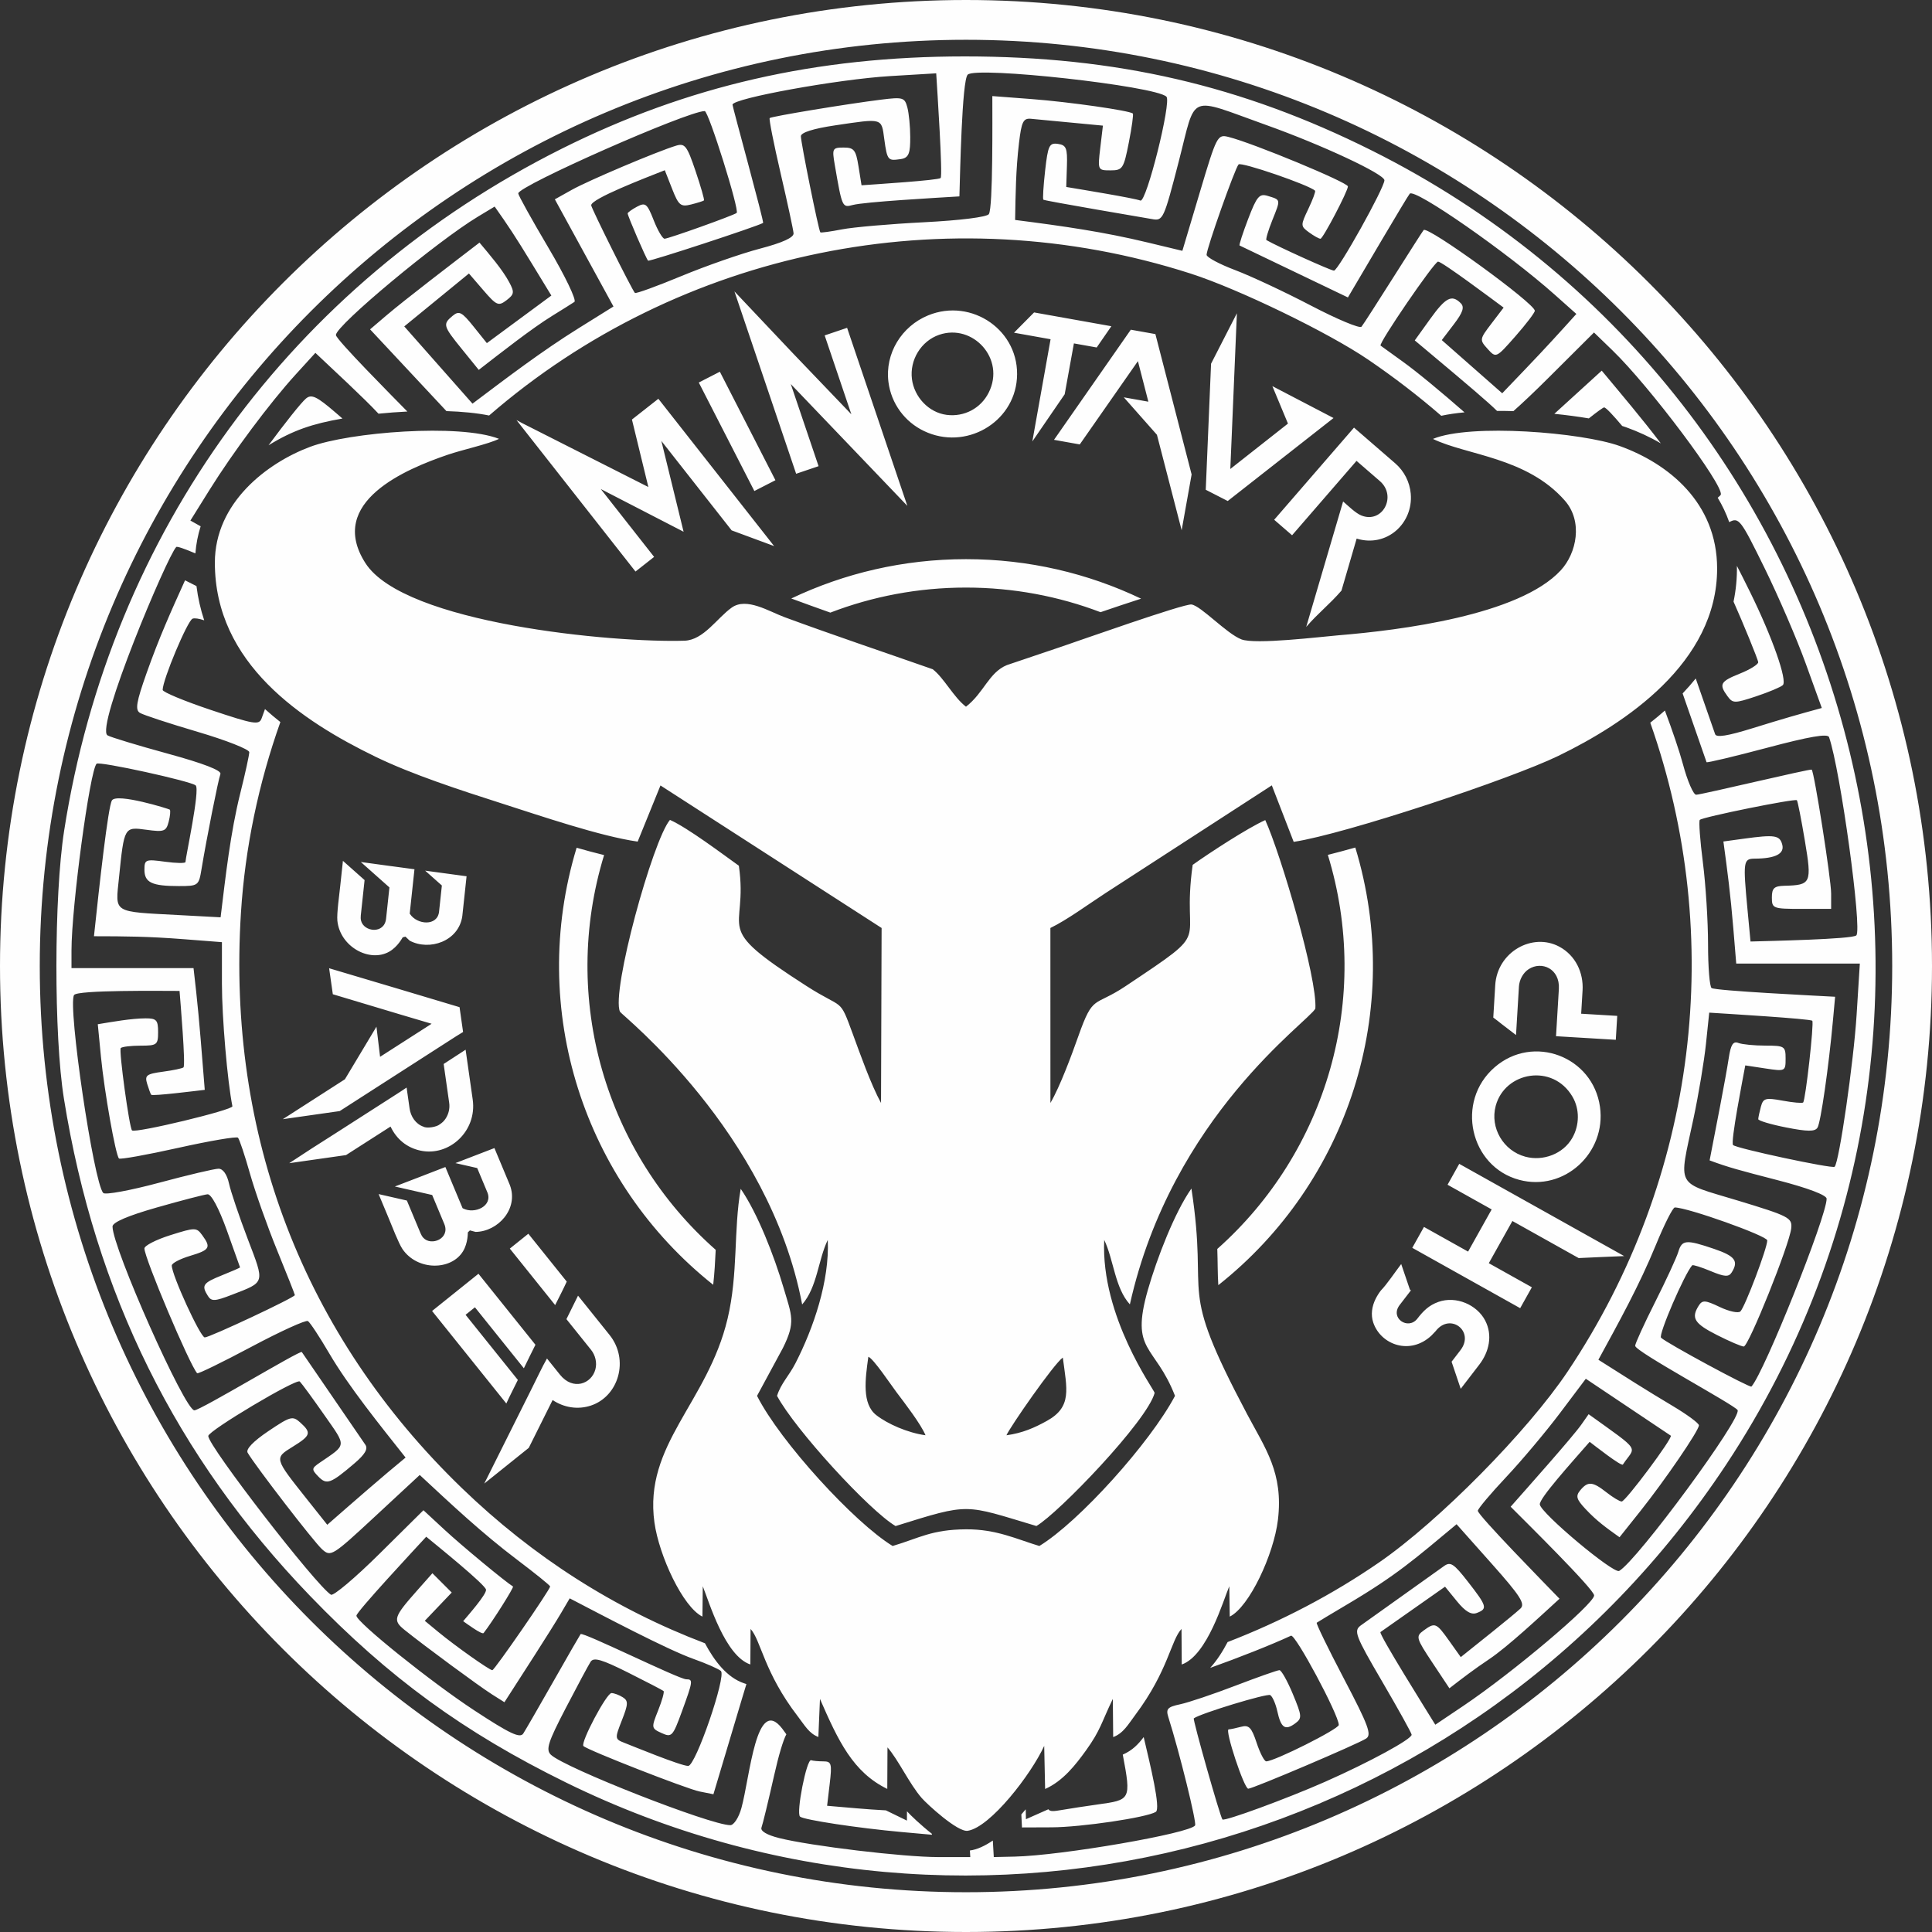 <?xml version="1.0" encoding="UTF-8"?> <svg xmlns="http://www.w3.org/2000/svg" xmlns:xlink="http://www.w3.org/1999/xlink" xmlns:xodm="http://www.corel.com/coreldraw/odm/2003" xml:space="preserve" width="326mm" height="326mm" version="1.1" style="shape-rendering:geometricPrecision; text-rendering:geometricPrecision; image-rendering:optimizeQuality; fill-rule:evenodd; clip-rule:evenodd" viewBox="0 0 28469.65 28469.65"><rect x="0" y="0" width="28469.65" height="28469.65" fill="#333333" stroke="none"/> <defs> <style type="text/css"> .fil0 {fill:#FEFEFE} </style> </defs> <g id="Слой_x0020_1">  <path class="fil0" d="M14234.82 0c7861.55,0 14234.82,6373.27 14234.82,14234.82 0,7861.55 -6373.27,14234.82 -14234.82,14234.82 -7861.55,0 -14234.82,-6373.27 -14234.82,-14234.82 0,-7861.55 6373.27,-14234.82 14234.82,-14234.82zm-9353.59 14277.3c630.57,186.84 1260.65,375.32 1890.58,564.29l52.09 365.61 -107.15 66.14 -1710.64 1099.31c-279.62,39.72 -559.2,79.67 -838.81,119.51l915.31 -588.17 464.75 -775.05 53.44 444.1c253.3,-162.01 506.45,-324.3 759.28,-487.06 -152.16,-44.73 -304.42,-89.23 -456.2,-135.21l-999.41 -299.72 -54.6 -383.29 31.36 9.53zm131.45 -1214.28c-12.3,114.82 -51.59,401.38 -41.48,503 38.51,387.29 477.23,622.29 765.28,456.96 127.04,-72.93 194.87,-208.47 197.51,-210.46l40.43 -10.58 62.78 59.8c289.07,154.13 723.31,10.72 775.28,-362.86l62.79 -586.21 -610.3 -82.83 246.21 218.81 -41.28 385.48c-23.15,216.43 -320.52,196.05 -428.37,34.82l-4.1 -6.13 70 -653.48 -335.41 -45.14 -0.03 0.29 -455.09 -62.23 421.51 374.57 -49.37 460.75c-24.8,231.74 -327.76,196.69 -368.77,28.98 -5.9,-24.18 -6.6,-50.35 -3.66,-77.99l55.68 -519.75 -319.13 -283.65 -40.48 377.87zm713.14 4883.65c44.52,106.54 148.11,376.59 205.92,460.79 220.3,320.89 717.95,315.5 890.75,31.88 76.22,-125.1 70.37,-276.56 71.73,-279.57l30.33 -28.75 83.82 22.17c327.51,-4.11 639.07,-338.95 504.67,-691.4l-227.32 -543.98 -574.73 221.36 321.15 73.17 149.49 357.7c83.92,200.75 -186.34,326.2 -358.65,236.83l-6.55 -3.39 -253.41 -606.41 -315.67 121.98 0.1 0.27 -428.8 164.64 549.8 125.25 178.64 427.57c89.88,215.07 -192.55,330.21 -309.22,203.01 -16.82,-18.35 -30.03,-40.95 -40.76,-66.59l-201.54 -482.31 -416.29 -94.88 146.52 350.66zm1239.86 -1744.39c66.36,465.81 -346.9,842.68 -768.65,753.33 -202.35,-42.92 -354.28,-169.92 -442,-354.89l-656.37 420.52c-278.94,39.32 -557.8,79.45 -836.68,119.21 220.41,-146.01 442.17,-288.96 665.89,-429.87l899.79 -576.87c55.39,-35.27 110.04,-70.47 164.02,-107.84l44.02 308.9c16.6,116.93 89.19,228.74 204.34,267.82 47.66,27.92 192.41,6.37 240.66,-34.64 34.39,-22.09 63.33,-49.61 85.7,-83.93 44.84,-68.82 64.4,-150.87 52.83,-232.39l-81.65 -573.02 323.49 -210.35 104.6 734.01zm2016.18 3468.62c294.13,366.61 134.11,905.42 -274.52,1041.27 -191.4,63.65 -397.4,30.52 -564,-81.53l-351.5 704.8 -655.76 526.23 702.89 -1407.27c64.23,-126.42 153.95,-319.99 221.32,-435.8l191.28 238.35c191.18,238.25 465.16,137.06 522.01,-78.39 26.25,-99.5 -0.59,-208.89 -64.58,-288.63l-362.14 -451.27 171.01 -345.94 463.99 578.19zm-2598.61 -365.58l667.27 -535.47c279.95,348.73 559.93,697.44 839.66,1046.34 -57.44,115.29 -115,230.24 -170.64,346.39l-721.04 -898.52 -137.75 110.54 770.35 959.98c-56.48,116.34 -116.61,229.09 -169.97,347.23 -364.64,-454.55 -729.36,-909.02 -1094.14,-1363.43l16.27 -13.06zm1797.43 -73.75l-668.08 -832.53 272.88 -218.98c188.69,235.06 377.41,470.11 565.97,705.28 -53.33,116.42 -113.01,231.92 -170.77,346.23zm12914.71 446.96c-315.59,297.97 -746.84,137.95 -858.49,-187.04 -40.36,-117.21 -20.39,-242.47 33.96,-351.61 21.48,-43.13 47.8,-84.82 77.14,-123.04 83.91,-83.9 218.26,-283.87 299.98,-390.18l127.73 375.59 15.62 11.98 -165.91 215.85c-149.67,194.71 126.47,375.64 261.06,200.57 86.58,-112.6 169.49,-196.05 309.18,-245.88 262.2,-93.52 570.58,43.18 690.43,275.49 112.32,217.7 56.73,461.22 -87.58,648.99l-273.59 355.89c-44.84,-133.02 -89.61,-266.05 -134.54,-399.04l130.8 -170.15c213.89,-278.25 -151.41,-558.92 -365.42,-280.81l-60.38 63.38zm-274.09 -1308.94l162.06 -289.8 650.15 363.58 347.6 -621.54 -650.16 -363.6 172.23 -307.97c810.21,452.89 1620.29,906.03 2430.37,1359.16 -223.6,8.38 -447.03,18.99 -670.54,29.28l-976.55 -546.13 -347.6 621.56 634.48 354.83 -172.23 307.97c-529.88,-296.57 -1059.92,-592.92 -1589.98,-889.18l10.17 -18.17zm1564.99 -983.7c-724.61,-194.34 -943.71,-1153.21 -361.78,-1658.51 568.98,-494.05 1448.26,-160.18 1552.71,583.48 95.17,677.59 -528.39,1252.69 -1190.93,1075.03zm91.38 -340.9c261.33,70.05 557.22,-40.99 691.31,-276.52 106.54,-187.16 111.54,-423.18 2.03,-609.22 -290.47,-493.48 -995.2,-367.76 -1130.49,136.61 -86.79,323.56 112.81,662.16 437.16,749.14zm1311.66 -1724.07l-859.98 -51.68 41.81 -695.71c18.02,-300.3 -254.31,-415.68 -444.13,-292.73 -84.4,54.66 -138.32,157.98 -144.26,257.31l-42.92 714.11c-69.66,-53.32 -139.89,-106.2 -209.02,-160.19 -41.84,-32.71 -82.72,-66.72 -126.03,-97.49l28.7 -477.36c29.56,-491.63 550.54,-780.52 946.34,-566.04 236.04,127.9 356.35,381.27 340.6,643.32l-20.64 343.5 531.54 31.95 -21.19 352.26 -20.82 -1.26zm-8958.36 5829.11c48.38,-116.21 698.35,-1053.62 830.62,-1145.07 59.95,465.17 140.46,725.65 -235.88,933.54 -182.76,100.94 -356.71,178.46 -594.74,211.53zm2725.44 -3635.47c-245,347.04 -508.65,1028.11 -641.79,1493.97 -263.8,923.04 100.67,793.19 400.09,1560.5 -367.09,693.93 -1417.51,1858.49 -1999.02,2212.41 -336.9,-101.18 -634.8,-249.04 -1080.96,-245.71 -509.26,3.79 -684.18,127.9 -1080.87,245.71 -561.19,-341.47 -1657.48,-1536.73 -1998.26,-2212.41l381.31 -705.38c190.5,-383.39 131.6,-473.14 9.87,-885.67 -139.08,-471.33 -380.18,-1093.11 -631.62,-1459.87 -107.75,614.83 -35.39,1248.66 -193.88,1914.81 -295.18,1240.7 -1237.46,1851.96 -1077.61,3002.06 68.23,490.94 420.46,1248.18 707.23,1386.79l5.05 -446.92c93.17,229.5 326.77,1027.24 700.93,1152.4l3.58 -523.57c153.71,169.57 197.9,641.76 697.3,1290.13 101.16,131.34 162.7,249.1 301.49,302.2l23.63 -560.93c269.28,616.73 485.49,1079.76 991.88,1326.21l2.92 -612.11c161.03,182.93 322.1,537.29 505.11,746.92 76.4,87.51 529.22,505.48 677.48,482.12 334.2,-52.65 934.17,-830.86 1126.88,-1251.1l13.48 635.15c263.34,-116.7 449.15,-356.05 600.87,-566.38 218.4,-302.77 229.64,-415.98 396.91,-761.04l5.13 562.65c150.91,-55.86 222.68,-189.03 326.54,-327.79 485.44,-648.5 522.79,-1096.74 680.33,-1266.03l3.6 524.23c378.98,-134.07 612.39,-947.85 700.56,-1153.55l6.8 447.55c286.94,-140.41 648.85,-915.4 709.93,-1425.67 82.96,-692.78 -185.82,-1050.96 -455,-1559.14 -1052.17,-1986.46 -555.04,-1593.98 -819.88,-3322.54zm-4760.48 2478.97c70.8,20.49 337.89,420.06 413.88,520.64 124.79,165.25 358.79,468.66 428.56,635.62 -264.87,-36.69 -560.03,-167.28 -725.97,-297.1 -212.04,-165.88 -163.42,-526.33 -116.48,-859.16zm1438.84 -9579.75c-180.74,-136.76 -324.63,-424.91 -490.26,-551.94 -722.86,-253.44 -1463.56,-501.85 -2180.63,-766.2 -232.98,-85.89 -562.08,-297.71 -780.63,-142.65 -217.02,153.99 -415.05,479.12 -696.48,488.31 -1036.19,33.77 -4131.58,-250.51 -4702.49,-1144.35 -575.3,-900.74 604.51,-1387.87 1211.79,-1595.36 221,-75.51 599.2,-156.36 757.46,-234.83 -579.16,-227.57 -2204.26,-98.88 -2782.04,117.1 -639.53,239.1 -1404.4,825.27 -1405.26,1705.92 -1.34,1487.53 1284.89,2336.44 2369.24,2862.35 540.22,261.99 1249,492.24 1863.12,688.83 547.62,175.32 1447.98,483.14 1998.05,560.79l336.1 -827.33 3258.54 2100.21 -8.52 2578.47c-149.71,-271.77 -316.44,-745.84 -415.99,-1016.24 -203.44,-552.54 -126.06,-350.19 -681.88,-706.95 -1435.16,-921.12 -849.83,-754.01 -997.16,-1772.7 -242.22,-172.83 -757.22,-561.82 -1015.38,-675.31 -252.21,296.49 -870.26,2536.54 -736.15,2827.09 20.54,44.5 2198.64,1757.65 2684.39,4313.61 223.61,-256.18 233.37,-652.59 377.31,-951.37 27.91,602.75 -209.69,1298.5 -475.77,1816.7 -97.04,189 -214.04,297.16 -271.73,481.08 264.16,494.73 1359.22,1689.87 1746.69,1918.63 1108.79,-346.1 1002.94,-320.62 2075.36,-0.69 323.72,-187.8 1632.44,-1547.51 1742.29,-1961.17 -5.56,-47.26 -795.5,-1122.74 -743.13,-2254.55 140.03,290.66 156.84,708.45 378.17,949.84 620.06,-2777.69 2647.42,-4175.77 2733.2,-4359.31 31.53,-440.73 -508.1,-2269.83 -738.07,-2777.02 -258.27,115.42 -822.78,483.19 -1069.65,659.75 -177.91,1258.03 350.44,892.72 -988.88,1787.48 -469.54,313.69 -474.26,110.66 -694.78,733.52 -99.02,279.7 -268.79,740.72 -412.69,987.6l-0.4 -2578.47c243.86,-117.49 557.49,-348.4 815.24,-516.19l2447.65 -1585.46 322.39 832.55c758.69,-114.62 3195.63,-925.17 3899.97,-1267.07 979.8,-475.61 2340.96,-1371.53 2339.64,-2762.2 -1.02,-966.4 -714.27,-1544.64 -1436.45,-1804.21 -555.58,-199.67 -2198.24,-334.76 -2751.29,-104.28 498.58,241.83 1382.88,269.08 1944.01,909.19 268.23,305.94 174.98,773.19 -61.1,1028.13 -614.55,663.63 -2371.61,882.27 -3272.96,956.26 -272,23.08 -1229.58,139.57 -1432.82,60.09 -220.89,-86.33 -593.71,-492.85 -734.47,-513.79 -107.42,-15.98 -1672.95,539.18 -1908.79,618.81 -270.73,91.43 -541.46,182.84 -812.21,274.27 -266.06,109.47 -336.45,406.24 -602.55,613.05zm0.05 -2174.09c923.81,0 1798.78,209.01 2580.28,582.26 -196.75,63.3 -405.8,133.59 -597.62,199.17 -616.02,-234.42 -1284.37,-362.76 -1982.67,-362.76 -704.49,0 -1378.44,130.7 -1998.99,369.07 -192.14,-68.26 -384.51,-137.07 -575.59,-208.2 780.08,-371.53 1653.03,-579.55 2574.58,-579.55zm5736.9 4249.52c726.14,2389.08 -107.39,4936.02 -2018.87,6448.74 -10.95,-166.95 -8.15,-349.88 -14.99,-533.61 1612.69,-1432.63 2277.16,-3693.98 1629.06,-5807 124.09,-31.01 260.22,-67.46 404.81,-108.14zm-9462 6443.11c-1905.73,-1513.01 -2736.35,-4054.79 -2012.69,-6440.16 137.93,39.51 274.36,76.34 404.83,108.11 -648.85,2119.43 22.54,4386.01 1644.71,5817.11 -7.96,170.03 -17.44,341.83 -36.84,514.94zm14929.34 2645.68c4407.48,-6666.9 1949.94,-15774.57 -5224.15,-19360 -1920.32,-959.93 -3766.52,-1386.73 -5998.75,-1386.73 -2190.81,0 -4087.13,434.38 -5938.56,1360.32 -3969.86,1985.45 -6647.61,5655.74 -7332.53,10050.2 -150.21,963.65 -152.09,3020.21 -3.36,3945.85 459.95,2868.21 1653.06,5279.5 3625.78,7327.55 1160.14,1204.48 2270.82,2014.27 3774.7,2752.4 6045.52,2966.9 13345.42,985 17096.87,-4689.61zm-11146.57 5690.38l5.33 97.26 -471.91 0c-513.37,0 -1881.18,-163.64 -2345.88,-280.68 -181.25,-45.63 -278.31,-103.9 -258.57,-155.26 17.34,-45.22 100.83,-389.67 185.62,-765.45 68.34,-303.03 132.79,-517.84 180.66,-608.11l-61.23 -83.76c-383.96,-498.52 -473.64,705.93 -601.1,1171.07 -38.02,138.75 -111.45,251.9 -163.45,251.9 -292.01,0 -2447.88,-846.54 -2644.92,-1038.53 -76.25,-74.29 -40.84,-185.11 218.54,-683.87 170.22,-327.35 335.41,-635.49 367.06,-684.74 45.47,-70.74 161.9,-37.33 554,159.02 273.07,136.7 507.8,258.88 521.63,271.49 13.84,12.61 -22.02,141.08 -79.87,285.51 -102.79,256.86 -101.63,264.15 51.52,333.92 147.92,67.38 164.37,49.87 298.2,-317.08 164.05,-450 167.54,-475.38 64.96,-475.38 -108.54,0 -1527.88,-704.68 -1557.37,-665.7 -11.48,15.14 -192.6,329.82 -402.51,699.29 -209.92,369.47 -408.85,713.85 -442.03,765.28 -47.83,74.17 -197.37,3.63 -722.22,-340.79 -638.99,-419.27 -1736.69,-1301.13 -1736.69,-1395.17 0,-57.7 859.56,-979.98 1028.75,-1163.84 157.77,130.23 875.39,709.04 881.29,781.26 5.77,70.58 -259.36,371.06 -337.02,463.35 46.3,32.43 278.38,204.2 301.41,174.59 130.79,-168.49 450.42,-674.8 432.83,-685.66 -116.62,-72.23 -758.89,-604.33 -1007.25,-834.45l-312.3 -289.32 -648.86 642.56c-356.85,353.42 -678.22,624.41 -714.15,602.21 -221.08,-136.65 -1807.87,-2189.46 -1807.87,-2338.77 0,-77.03 1300.28,-851.38 1348.53,-803.1 30.43,30.48 192.59,251.91 360.28,492.06 331.99,475.4 336.07,429.46 -63.02,702.28 -124.88,85.34 -126.56,99.89 -23.92,205.9 123,126.99 180.3,106.21 530.37,-192.25 159.08,-135.59 205.76,-216.25 161.09,-278.25l-934.91 -1364.05c-26.23,-28.46 -1493.04,859.19 -1583.29,859.19 -140.73,0 -1205.89,-2392.38 -1205.89,-2708.57 0,-62.04 225.18,-158.71 654.98,-281.18 360.21,-102.66 695.69,-189.92 745.4,-193.92 54.62,-4.36 166.86,205.45 283.69,530.15 106.27,295.58 194.07,541.68 195.07,546.92 1.34,5.23 -119.1,57.87 -266.89,117.01 -281.2,112.52 -305.39,148.19 -206.31,304.69 51.59,81.52 102.51,79 351.6,-17.43 497.11,-192.4 487.77,-159.67 235.18,-822.14 -125.69,-329.6 -249.97,-697.52 -276.24,-817.6 -29.41,-134.58 -88.68,-218.33 -154.43,-218.33 -58.64,0 -452.9,93.04 -876.12,206.75 -423.28,113.71 -793.29,181.73 -822.37,151.15 -140.8,-148.28 -526.53,-2761.78 -430.54,-2917.13 47.44,-76.75 1297.45,-60.65 1554.75,-60.65 13.99,181.48 91.65,1092.65 57.83,1126.4 -14.78,14.78 -151.02,43.54 -302.76,63.89 -243.31,32.64 -270.72,53.78 -232.3,179.1 23.91,78.14 50.65,150.4 59.32,160.57 19.74,23.17 665.89,-57.92 789.25,-72.41 -34.57,-436.7 -83.24,-1062.23 -125.76,-1440.76l-39.63 -352.67 -1798.35 0 0 -261.59c0,-640.68 270.32,-2651.07 369.88,-2750.53 39.16,-39.14 1389.8,256.48 1460.17,319.57 67.72,60.75 -150.61,1066.1 -150.61,1128.97 0,20.23 -136.03,18.16 -302.29,-4.63 -285.02,-39.06 -302.28,-32.32 -302.28,118.03 0,188.78 109.7,241.02 506.24,241.02 287.32,0 294.7,-5.51 335.29,-251.9 73.29,-445.62 246.46,-1316.42 278.1,-1398.93 20.16,-52.54 -246.75,-155.89 -778.1,-301.3 -444.77,-121.74 -843.26,-242.71 -885.51,-268.83 -183.45,-113.38 880.8,-2643.13 1012.76,-2775.47 12.79,-12.81 125.4,27.35 282.16,94.12 10.61,-140.04 37.32,-273.15 77.44,-399.18l-151.11 -84.66 278.98 -447.45c348.59,-559.17 893.93,-1289.85 1273.14,-1705.86l289.8 -317.92c251.6,238.05 722.26,671.78 929.93,896.41 139.98,-13.98 283.15,-24.75 425.37,-31.74 -212.6,-216.47 -1052.99,-1062.98 -1052.99,-1127.81 0,-139.32 1489.93,-1380.7 2093.36,-1744.32l246.06 -148.21c198.96,281.81 296.68,427.67 549.44,842.13l285.98 468.96 -950.35 701.16 -197.63 -246.37c-171.63,-213.87 -212.02,-234.49 -306.13,-156.36 -148.99,123.63 -142.21,147.76 137.91,493.22l246.4 303.84c323.34,-250.37 781.7,-610.88 1081.42,-795.66 145.38,-89.63 293.03,-182.37 328.09,-206.08 35.13,-23.71 -136.71,-382.1 -381.84,-796.41 -245.12,-414.29 -445.65,-775.29 -445.65,-802.21 0,-111.29 2495.6,-1213.26 2747.72,-1213.26 56.91,0 516.19,1464.34 470.77,1500.93 -45.74,36.79 -1005.23,379.97 -1062.47,379.97 -29.22,0 -101.36,-122.88 -160.34,-273.05 -96.2,-244.92 -121.53,-265.44 -245.33,-199.17 -75.92,40.63 -138.04,85.43 -138.04,99.54 0,37.03 272.66,667.71 300.82,695.92 17.33,17.3 1599.03,-501.36 1694.6,-555.72 18.89,-10.72 -450.42,-1708.06 -450.42,-1742.67 0,-93.3 1554.55,-375.31 2323.77,-421.52l677.89 -40.71c14.55,239.69 99.04,1508.79 65.22,1542.59 -33.82,33.81 -974.69,93.71 -1165.72,107.2l-44.47 -277.97c-38.91,-243.15 -66.31,-277.98 -219.07,-277.98 -164.72,0 -172.17,14.3 -131.26,251.9 108.42,629.99 110.97,635.78 263.74,594.9 176.56,-47.26 1226.39,-105.65 1573.47,-127.14 10.02,-320.66 36.45,-1708.12 122.26,-1793.98 125.96,-125.97 2765.54,166.54 2928.26,324.47 77.32,75.11 -295.57,1564.73 -383.31,1531.08 -96.23,-36.91 -867.75,-162.64 -1092.89,-200.48l9.81 -307.15c8.53,-265.32 -9.47,-309.92 -132.2,-327.44 -127.36,-18.18 -146.91,22.44 -188.9,393.33 -25.72,227.48 -37.34,420.5 -25.87,428.96 25.27,18.54 1559.11,277.84 1599.6,285.31 163.46,30.12 174,7.47 394.81,-846.4 263.61,-1019.46 117.76,-958.02 1284.62,-541.3 828.55,295.89 1746.61,724.81 1746.61,816.02 0,112.21 -680.84,1331.72 -743.44,1331.72 -45.41,0 -835.76,-357.51 -994.76,-450 -13.89,-8.06 25.19,-140.6 86.8,-294.52 124.42,-311.01 127.1,-296.91 -68.52,-356.94 -122.66,-37.61 -160.54,6.87 -286.98,337.28 -80.08,209.34 -137.44,386.48 -127.44,393.63l1596.46 765.46c144.68,-245.44 879.69,-1496.69 911.46,-1529.2 78.12,-79.99 1439.53,868.33 2132.23,1485.24l322.51 287.23c-254.32,282.42 -447.32,495.22 -757.94,819.63l-334.54 349.38 -890.58 -783.61 178.08 -233.51c133.55,-175.08 158.94,-252.72 101.37,-310.27 -132.54,-132.58 -221.89,-86.07 -453.1,235.86l-224.52 312.6 168.22 140.85c626.62,524.66 917.78,773.06 1043.7,897.76 79.53,-0.27 160.29,0.87 241.49,3.31 123.59,-108.22 309.8,-284.17 516.96,-490.56l670.76 -668.29 275.3 266.49c545.46,528.14 1639.12,1985.73 1593.14,2123.51 -2.58,7.76 -18.71,23.39 -45.47,45.07 67.43,111.82 124.74,231.63 169.8,359.62 142.6,-75.43 167.78,-41.92 521.06,677.32 204.15,415.63 477.35,1049.49 607.14,1408.58l235.93 652.91c-352.32,96.22 -558.01,154.58 -1024.92,299.51 -366.93,113.88 -531.84,139.46 -547.57,84.94l-285.22 -819.11c-61.23,75.89 -125.82,149.28 -193.17,220.24l352.45 1013c6.04,12.04 408.36,-83.77 894.32,-212.92 621.19,-165.1 891.64,-211.49 910.85,-156.25 166.72,479.77 490.46,2832.7 401.98,2921.56 -56.87,57.12 -1295.33,82.49 -1559.18,90.27l-43.39 -458.96c-68.58,-726.75 -63.75,-761.14 106.87,-762.17 302.77,-1.82 439.48,-71.63 404.2,-206.4 -36.34,-139.06 -109.29,-150.31 -567.57,-87.49l-299.74 41.09c59.35,436.28 104.78,778.96 146.03,1278.16l43.07 520.61 1821.38 0 -47.56 755.73c-43.87,697 -257.15,2172.03 -323.72,2238.65 -32.25,32.23 -1446.9,-270.23 -1496.65,-319.98 -40.2,-40.2 144.8,-984.85 179.84,-1173.65l297.04 45.1c292.23,44.35 297.14,41.95 297.14,-145.79 0,-180.93 -15.51,-190.89 -296.78,-190.89 -163.25,0 -342.81,-17.64 -398.97,-39.2 -77.12,-29.6 -111.79,23.9 -141.34,218.33 -47.12,310.24 -202.03,1096.83 -282.62,1512.11 276.28,103.25 442.06,146.63 1002.14,291.67 445.86,115.48 722.16,220.02 722.16,273.25 0,262.44 -916.29,2552.16 -1107.75,2767.95 -21.15,23.89 -1255.07,-642.85 -1332.44,-720.02 -41.66,-41.46 344.01,-937.5 459.08,-1066.8 10.14,-11.4 132.88,27.08 272.73,85.51 202.67,84.7 265.22,88.9 308.56,20.73 106.74,-168.21 51.72,-242.36 -257.97,-347.9 -413.13,-140.75 -474.26,-135.66 -528.07,44.08 -24.92,83.13 -178.08,414.87 -340.38,737.22 -162.37,322.34 -295.18,613.18 -295.18,646.33 0,84.34 1461.37,869.76 1509.26,947.22 70.13,113.51 -1475.46,2213.45 -1744.6,2370.4 -82.02,47.82 -1157.53,-853.18 -1169.75,-979.98 -8.58,-88.71 450.82,-597.7 734.51,-922.57 68.11,51.95 468.61,366.94 489.93,334.44 184.04,-280.51 293.2,-167.81 -505.1,-741.38l-104.4 149.06c-129.08,184.26 -793.69,930 -1044.6,1214.27 212.44,213.33 1230.21,1216.75 1230.21,1307.25 0,124.65 -1201.71,1139.41 -1925.95,1626.38l-414.54 278.68c-117.63,-190.31 -839.3,-1343.01 -808.01,-1365.43l951.56 -668.61 176.2 215.84c123.82,151.71 210.67,202.6 292.36,171.26 160.61,-61.66 150.14,-98.92 -129.11,-457.31 -213.76,-274.42 -260.05,-303.83 -360.48,-229.35l-1222.27 871.75c-105.41,79.66 -78.67,149.22 317,825.92 237.61,406.42 432.97,758.72 434.1,782.92 3.37,64.82 -622.32,405.12 -1274.27,693.4 -561.73,248.39 -1487.78,588.23 -1513.93,555.62 -34.73,-43.19 -440.54,-1476.26 -421.87,-1489.8 101.31,-73.7 1079.87,-371.41 1126.36,-342.67 33.12,20.45 79.94,127.2 104.12,237.19 54.14,246.37 115,288.61 261.58,181.45 105.6,-77.23 103.38,-107.21 -32.65,-434.5 -80.34,-193.34 -169.27,-351.54 -197.56,-351.54 -28.29,0 -319.02,102.49 -646.03,227.77 -326.96,125.28 -693.94,248.85 -815.45,274.62 -188.63,40.01 -214.24,68.13 -174.86,192.09 162.09,510.51 419.25,1551.59 393.52,1593.27 -72.28,116.91 -1964.02,444.06 -2657.65,459.61l-308.81 6.93 -13.96 -243.72c-112.67,76.98 -233.25,134.37 -337.93,146.57zm2252.69 -1412.61c126.08,670.58 114.94,666.97 -371.5,734.79 -169.42,23.62 -406.29,59.9 -526.33,80.62 -119.83,20.68 -174.08,26.34 -198.55,-10.13l-330.75 146.58 -3.09 -145.72c-21.38,25.47 -42.91,50.51 -64.55,75.02l9.15 192.08 436.65 -1.74c439.21,-1.76 1400.67,-144.14 1535.38,-227.4 76.39,-47.22 -80.93,-687.95 -178.23,-1102.62 -79.09,104.65 -165.19,196.11 -308.17,258.51zm1287.82 -1278.12c416.31,-148.52 897.86,-338.06 1190.99,-474.26 63.35,-29.43 704.28,1167.39 704.28,1315.15 0,60.52 -948.41,536.4 -1068.98,536.4 -28.36,0 -92.11,-123 -141.75,-273.33 -74.77,-226.65 -113.93,-266.97 -229.07,-236.04 -76.38,20.52 -158.8,37.7 -183.11,38.22 -60.94,1.28 227.45,874.21 288.78,874.21 67.45,0 1611.91,-657.25 1737.23,-739.22 84.98,-55.61 33.92,-193.31 -325.14,-877.68 -234.3,-446.44 -415.67,-819.47 -403.06,-828.96 12.57,-9.48 219.34,-133.69 459.5,-276.02 719.27,-426.26 982.35,-660.17 1601.29,-1175.42l515.65 579.57c424.42,477.01 499.66,594.38 425.36,663.32 -119.17,110.51 -667.43,545.77 -879.21,715.34l-170.49 -239.63c-191.19,-268.69 -208.59,-275.59 -379.69,-150.45 -115.07,84.13 -107.68,110.71 130.39,469.34l252.38 380.14c197.76,-152.92 355.66,-274.65 586.79,-429.52 272.02,-182.25 740.44,-619.9 1035.87,-890.19 -197.44,-203.97 -1203.8,-1230.15 -1203.8,-1296.12 0,-28.88 187.49,-251.83 416.63,-495.42 229.15,-243.61 587.13,-669.51 795.58,-946.44l379.01 -503.53 1252.18 838.61c35.87,28.85 -666.26,970.19 -723.63,970.19 -29.02,0 -129.59,-60.45 -223.57,-134.36 -205.02,-161.28 -274.08,-166.92 -386.33,-31.61 -70.8,85.3 -57.97,132.01 75.72,275.27 170.29,182.49 315.71,283.44 502.42,417.29l303.57 -380.85c365.85,-459.09 866.52,-1191.92 866.52,-1268.34 0,-30.35 -173.86,-158.64 -386.25,-285.11 -377.8,-224.92 -737.24,-453.35 -1095.2,-681.14 304.81,-559.12 604.11,-1098.25 846.71,-1690.94 124.48,-304.2 250.23,-553.07 279.38,-553.07 187.82,0 1361.66,418.36 1362.33,485.51 1.34,110.08 -327.22,977.71 -395.74,1046.29 -29.76,29.73 -166.13,0.66 -303.04,-64.64 -215.85,-102.94 -257.15,-105.65 -311.1,-20.39 -115.55,182.68 -65.3,263.44 269.45,433.04 183.45,92.99 360.8,169.07 394.07,169.07 71.34,0 675.18,-1504.13 699.72,-1742.72 15.85,-154.31 -31.37,-178.77 -789.26,-408.64 -930.05,-282.08 -871.21,-173 -651.34,-1207.38 74.63,-351 157.33,-845.86 183.87,-1099.71l48.23 -461.51c237.49,15.27 1487.71,89.93 1518.46,119.69 28.62,27.69 -98.95,1169.11 -134.57,1204.41 -13.29,13.15 -150.28,0.8 -304.44,-27.46 -250.36,-45.88 -284.35,-36.29 -318.21,89.8 -20.82,77.64 -38.29,159.9 -38.76,182.81 0,22.9 184.74,78.18 411.73,122.83 315.67,62.11 424.09,62.62 461.37,2.21 47.5,-76.82 164.78,-891.89 228.07,-1584.96l31.37 -343.43c-306.74,-16.68 -1754.21,-87.75 -1820.08,-128.44 -28.83,-17.78 -52.34,-308.12 -52.34,-645.2 0,-337.06 -34.32,-880.38 -76.24,-1207.33 -41.92,-326.97 -62.28,-608.42 -45.27,-625.47 42.25,-42.22 1403.34,-317.71 1430.55,-289.53 11.89,12.37 64.62,279.44 117.16,593.48 105.73,631.52 94.25,656.93 -300.95,667.04 -151.03,3.83 -184.75,35.38 -184.75,172.66 0,161.92 15.66,167.94 436.65,167.94l436.62 -0.02 0 -228.46c0,-208.09 -249.23,-1794.46 -286.45,-1823.4 -20.37,-15.85 -1612.54,366.55 -1702.12,369.78 -40.64,1.48 -128.65,-201.37 -195.43,-450.77 -49.13,-183.3 -155.46,-497.26 -265.61,-790.15 -70.18,62.12 -142.17,121.98 -215.43,179.57 1113.97,3159.23 699.09,6694.97 -1216.03,9558.66 -590.47,882.9 -1900.48,2209.43 -2781.63,2816.47 -689.3,474.96 -1443.18,868.33 -2230.7,1172.22 -72.05,137.61 -157.06,271.33 -257.14,380.7zm7712.31 -15711.9c129.54,289.41 363.39,856.52 363.39,893.06 0,32.62 -120.91,107.67 -268.7,166.8 -290.67,116.32 -313.04,156.63 -184.47,332.45 78.99,108.04 104.93,108.28 419.85,3.89 184.61,-61.19 362.62,-135.75 395.61,-165.68 71.34,-64.71 -154.36,-707.12 -482.12,-1371.98 -75.57,-153.28 -146.34,-293.77 -193.91,-385.5 3.18,181.43 -14.47,358.62 -49.65,526.95zm-2132.46 -2700.27c125.05,-99.1 211.5,-161.88 225.62,-161.88 25.78,0 137.61,120.09 265.96,273.21 21.4,6.75 41.78,13.57 60.98,20.47 172.22,61.91 344.27,140.39 508.56,236.29 -259.64,-344.21 -584.69,-727.71 -870.99,-1071.76l-698.39 636.2c178.48,17.97 350.95,40.89 508.25,67.46zm-1831.78 -89.16c-322.57,-283.17 -703.31,-599.97 -913.37,-750.01 -165.66,-118.32 -311.23,-223.41 -323.45,-233.49 -35.26,-28.98 792.69,-1238.98 846.97,-1237.84 61.06,1.41 802.49,557.13 966.07,677.82l-179.84 235.78c-175.8,230.48 -177.07,238.86 -55.69,373.05 123.88,136.88 125.08,136.34 409.71,-187.1 156.99,-178.4 285.5,-347.16 285.5,-375.03 0,-108.5 -1579.34,-1255.13 -1638.18,-1189.37 -31.69,35.33 -861.82,1360.51 -916.02,1424.46 -25.06,29.57 -359.93,-110.53 -744.18,-311.31 -384.25,-200.79 -887.62,-436.42 -1118.5,-523.63 -230.96,-87.22 -419.86,-188.37 -419.86,-224.8 0,-93.16 415.02,-1266.49 471.04,-1331.7 36.08,-42 1042.85,303.74 1127.29,387.11 10.81,10.69 -33.93,131.84 -99.49,269.25 -115.35,241.97 -115.08,252.77 10.01,344.2 71,51.92 147.25,94.39 169.41,94.39 36.41,0 404.2,-701.44 404.2,-770.87 0,-58.93 -1398.65,-638.83 -1758.8,-729.22 -163.18,-40.94 -174.13,-19.76 -424.02,818.07l-256.48 860.1 -510.13 -122.57c-650.75,-156.36 -1223.96,-239 -1954.45,-332.44 6.77,-385.61 10.72,-741.76 57.1,-1133.76 37.41,-316.28 63.08,-367.64 178.08,-356.85l1058.43 100.68 -39.03 329.6c-38.63,326.07 -36.94,329.62 150.63,329.62 178.49,0 194.33,-24.02 270.18,-409.59 44.34,-225.27 70.93,-417.99 59.11,-428.27 -49.85,-43.4 -938.87,-170.51 -1482.56,-211.96l-587.8 -44.83c-0.24,314.36 11.27,1646.27 -51.05,1739.43 -29.02,43.39 -423.08,92.75 -956.26,119.83 -498.79,25.31 -1042.92,72.61 -1209.18,105.11 -166.26,32.49 -309.42,52.08 -318.08,43.5 -24.38,-24.01 -286.51,-1319.83 -286.51,-1416.22 0,-54.63 181.78,-112.25 506.57,-160.54 702.73,-104.53 680.16,-110.75 721.67,198.9 44.28,329.86 58.07,324.25 244.59,298.35 123.13,-17.1 139.2,-99.4 138.46,-325.23 0,-154.52 -19.69,-351.25 -42.73,-437.17 -38.89,-145.35 -65.69,-153.22 -385.32,-113.36 -507.74,63.31 -1616.33,246.59 -1643,271.61 -12.64,11.94 59.71,377.67 160.88,812.76 101.16,435.07 187.16,833.38 191.05,885.14 4.7,62.38 -162.16,138.54 -495.01,226 -276.16,72.55 -798.53,254.91 -1160.81,405.27 -362.35,150.36 -669.41,261.7 -682.39,247.43 -44.8,-49.25 -644.1,-1251.15 -644.1,-1291.75 0,-95.86 783.4,-397.55 1084.82,-516.37l107.62 273.99c96.19,244.74 126.09,269.37 280.4,230.65 94.99,-23.84 180.11,-50.77 189.18,-59.81 9.07,-9.06 -46.89,-204.13 -124.36,-433.5 -125.14,-370.48 -156.99,-412.18 -285.02,-373.45 -278.57,84.23 -1288.92,511.82 -1537.12,650.54l-250.9 140.23 863.82 1579.38 -512.83 319.62c-541.77,337.64 -1053.89,727.34 -1564.62,1112.17l-1005.57 -1138.34 953.16 -779.76 212.15 246.37c194.81,226.21 222.75,238.32 341.46,147.8 114.19,-87.05 118.9,-118.08 40.03,-265.46 -100.53,-187.86 -289.08,-405.79 -438.07,-583.93 -385.54,296.09 -1098,839.52 -1377.14,1077.77l-235.12 200.68 1125.27 1204.62c231.91,7.44 448.11,28.16 628.8,64.85 2805.84,-2432.88 6739.73,-3247.99 10337.43,-2091.45 708.51,227.77 2031.57,869.42 2619.85,1270.5 379.58,258.81 737.41,533.84 1073.49,825.02 102.86,-22.3 218.4,-39.01 342.61,-50.67zm-16534.41 91.09l-101.81 -87.7c-275.96,-237.74 -353.97,-274.97 -434.97,-207.69 -71.92,59.69 -315.27,368.21 -552.67,689.65 359.21,-221.32 649.48,-317.96 1089.44,-394.26zm-1141.64 4281.32c-16.41,44.37 -32.84,89.61 -49.43,136.01 -36.69,102.57 -111.12,90.3 -749.63,-123.5 -389.83,-130.56 -708.85,-263.2 -708.85,-294.76 0,-149.37 365.85,-1021.26 440.55,-1049.93 30.05,-11.53 96.6,-1.01 171.6,24.22 -53.15,-159.46 -91.91,-327.42 -113.91,-504.39l-168.46 -85.04c-211.47,467.83 -380.43,840.92 -568.18,1371.46 -149.54,422.46 -168.76,537.62 -97.21,581.82 49.04,30.32 431.67,156.05 850.25,279.4 418.65,123.36 761.24,258.25 761.46,299.74 0,41.5 -59.31,313.58 -132.14,604.6 -144.97,579.34 -216.24,1219.97 -290.2,1829.07l-611.64 -32.78c-991.39,-53.13 -939.6,-21.06 -885.94,-548.54 76.79,-754.81 76.19,-753.8 405.55,-708.65 258.1,35.36 289.67,24.06 326.48,-116.83 22.44,-85.79 29.89,-166.9 16.6,-180.22 -10.21,-10.23 -782.02,-249.37 -852.2,-135.86 -57.6,93.15 -185.73,1252.74 -264.89,2001.62 465.11,0.8 792.5,2.27 1331.38,44.22l554.21 43.15 0 613.19c0,493.27 81.01,1439.94 154.5,1804.91 10.87,54.18 -1429.09,400.67 -1479.22,355.89 -39.5,-35.4 -196.55,-1183.18 -166.05,-1213.7 19.34,-19.38 151.09,-35.22 292.76,-35.22 241.3,0 257.49,-12.66 257.49,-201.54 0,-175.23 -24.12,-201.44 -184.74,-200.79 -208.54,1.12 -480.19,49.56 -703.94,86.51l46.35 476.99c50.05,515.69 215.78,1451.47 265.96,1501.6 16.92,16.99 409.9,-53.55 873.22,-156.76 463.32,-103.21 859.39,-170.67 880.16,-149.89 20.76,20.77 100.29,258.75 176.74,528.85 76.45,270.09 256.54,778.95 400.24,1130.8 143.75,351.84 261.31,648.78 261.31,659.86 0,34.8 -1253.65,623.63 -1327.68,623.63 -64.69,0 -486.09,-918.59 -486.09,-1059.52 0,-33.67 120.92,-97.44 268.71,-141.72 292.63,-87.66 313.38,-122.73 180.31,-304.71 -85.12,-116.36 -102.85,-116.38 -470.24,-0.67 -209.99,66.21 -381.83,154.3 -381.83,195.8 0,141.41 663.42,1711.22 777.09,1838.83 11.96,13.38 371.49,-161.94 798.99,-389.57 427.44,-227.63 802.37,-398.35 833.12,-379.36 30.7,18.99 170.77,231.05 311.24,471.24 286.23,489.45 747.99,1059.63 1127.95,1540.19 -329.34,269.58 -772.9,657.07 -1153.96,990.46l-309.63 -389.7c-472.25,-594.4 -471.71,-592.26 -201.17,-759.44 268.49,-165.91 281.13,-205.63 113.72,-357.11 -112.86,-102.16 -144.44,-93.67 -472.25,127.09 -221.35,149.08 -333.8,266.46 -303.98,317.39 114.6,195.93 974.87,1312.24 1095.04,1421.04 129.65,117.32 148.99,105.34 786.83,-486.47l653.91 -606.77c469.64,436.45 917.28,857.69 1434.77,1248.71 267.83,202.38 487.03,379.73 487.03,394.12 0,45.98 -820.43,1233.92 -852.14,1233.92 -41.45,0 -545.47,-356.56 -793.69,-561.52l-201.53 -166.39 396.94 -416.49 -284.43 -284.39 -224.16 253.09c-349.6,394.59 -363.63,439.58 -182.72,585.05 293.23,235.73 1098.07,828.95 1284.22,946.61l183.79 116.1c227.99,-354.13 685.23,-1059.92 838.37,-1320.5l123.54 -210.28c497.43,258.19 1431.87,752.99 1827.88,894.1 184.74,65.82 364.62,144.92 399.7,175.78 84.05,73.81 -371.83,1399.6 -481.19,1399.6 -109.01,0.01 -829.23,-296.93 -938.79,-339.49 -143.82,-55.86 -144.71,-63.13 -38.16,-334.29 93.85,-238.86 95.6,-285.61 12.63,-338.09 -52.86,-33.49 -127.7,-61.35 -166.18,-61.92 -72.41,-1.07 -461.02,733.1 -413.27,780.83 59.72,59.73 1520.76,631.47 1710.96,669.48l204.15 40.84 420.88 -1408.2c24.99,-85.79 48.48,-163.07 65.31,-215.51l-35.02 -11.72c-248.8,-83.22 -435.9,-326.82 -575.79,-589.39 -1332.92,-506.89 -2530.57,-1270.91 -3583.21,-2287.75 -2331.67,-2252.46 -3462.4,-5198.41 -3254.24,-8478.78 60.66,-955.94 258.99,-1902.35 580.74,-2808.48 -77.48,-61.22 -153.22,-124.88 -226.64,-191.16zm9149.22 16228.27c-267.29,-12.66 -593.99,-44.67 -865.99,-67.33l38.77 -327.24c34.66,-293.03 25.06,-327.21 -92.44,-327.21 -72.14,0 -153.89,-7.55 -181.57,-16.8 -66.31,-22.09 -223.98,777.05 -163.85,830.68 53.6,47.9 853.22,169.26 1497.98,227.39l444.16 40.03 2.14 -12.91c-161.84,-127.25 -319.87,-278.16 -368.32,-332.8l-0.65 137.16 -310.21 -150.99zm-5355.24 -20439.58l1855.21 939.03 -241.85 -994.31 389.26 -305.89c568.91,723.38 1137.29,1447.18 1705.9,2170.81l-625.97 -231.7 -1035.52 -1317.73 327.4 1338.13 -1220.2 -629.6 785.95 1000.16 -274.43 215.66c-584.47,-744.04 -1169.17,-1487.92 -1753.84,-2231.81l88.08 47.25zm3407.67 979.47l-809.4 -1580.25 310.54 -159.06c273.24,532.79 546.13,1065.79 818.9,1598.82l-310.53 159.07 -9.51 -18.58zm618.59 -255.41l-902.57 -2667.47 853.63 903.33 869.32 907.65 -393.34 -1162.45 330.58 -111.86c296.18,874.45 591.89,1749.08 887.75,2623.64l-1717.5 -1794.88 409.4 1209.97 -330.59 111.86 -6.69 -19.79zm1366.83 -1332.38c-53.45,-421.15 194.79,-821.53 583.89,-981.49 643.96,-264.71 1360.98,226.74 1309.23,931.9 -47.96,653.42 -758.19,1062.02 -1366.75,773.19 -286.22,-135.85 -486.12,-406.73 -526.37,-723.6zm346.14 -43.97c33.33,262.77 244.66,493.55 511.02,528.1 258.58,33.55 503.32,-95.54 619.88,-327.02 251.95,-500.36 -234.72,-1022.79 -728.75,-853.14 -268.25,92.12 -437.63,372.24 -402.15,652.05zm2112.39 869.19l1112.89 -1595.95 362.29 64.69 533.86 2068.43c-48.62,274.11 -97.87,548.14 -146.82,822.19l-364.22 -1406.71 -488.38 -552.25 362.11 64.55 -154.09 -597.56 -856.76 1227.3 -379.8 -67.82 18.91 -26.86zm-580.33 -1579.98l268.07 -270.47c379.58,67.63 759.11,135.53 1138.66,203.32l-216.18 313 -335.81 -59.98 -135.78 749.38 -476.81 695.46 268.97 -1506.2 -538.86 -96.22 27.74 -28.29zm3176.12 1646.82l-16.64 389.5 849.55 -668.81 -229.76 -551.96 901.4 469.96 -1559.28 1222.94 -323.79 -165.85 78.23 -1857.6 380.64 -743.13 -80.35 1904.95zm643.61 1122.11l1162.5 -1342.04 607.46 526.19c132.2,114.52 213.55,274.96 228.88,448.33l-0.08 0.01c38.82,438 -355.98,796.86 -797.13,660.83l-223.78 766.57c-183.03,210.86 -336.71,323.76 -519.54,534.79l543.68 -1848.6c75.5,65.39 185.03,173.19 268.55,206.68 311.46,124.92 529.2,-285.05 272.89,-507.07l-343.71 -297.73 -949.63 1096.29 -263.77 -228.47 13.67 -15.78zm-4555.2 -7057.11c7537.96,0 13648.68,6110.72 13648.68,13648.68 0,7537.96 -6110.72,13648.68 -13648.68,13648.68 -7537.96,0 -13648.68,-6110.72 -13648.68,-13648.68 0,-7537.96 6110.72,-13648.68 13648.68,-13648.68z"></path> </g> </svg> 